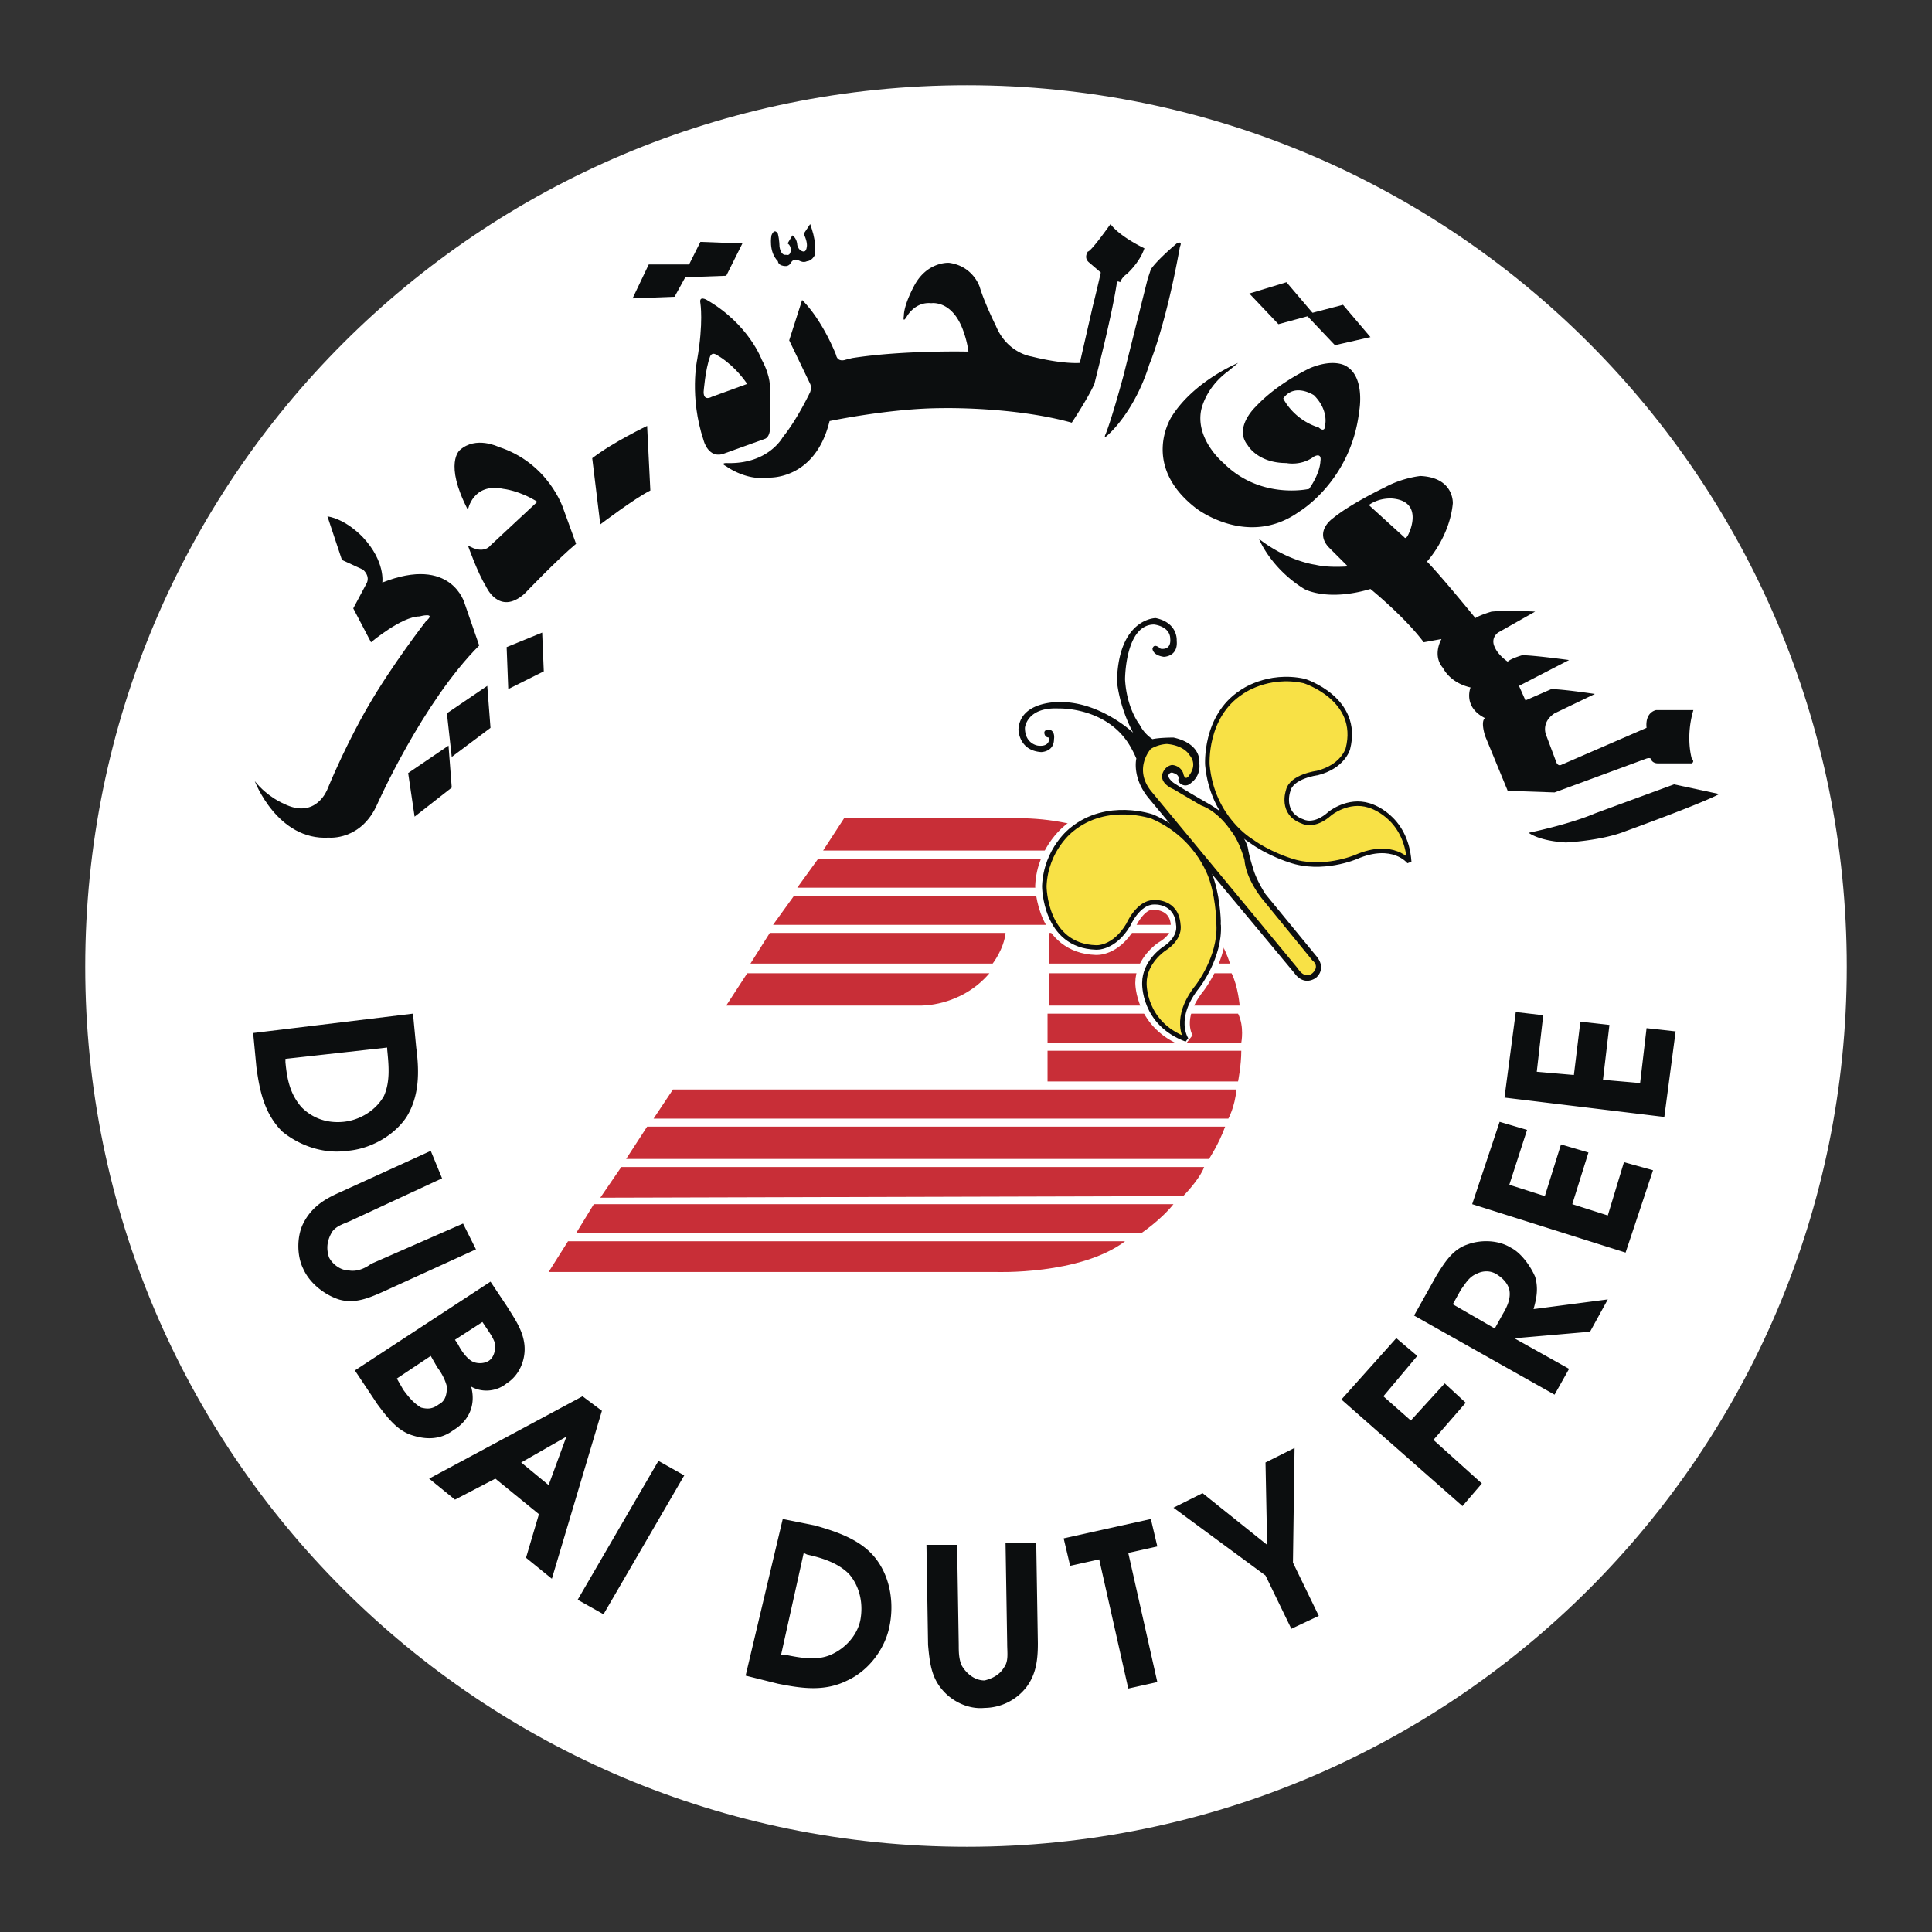 <svg xmlns="http://www.w3.org/2000/svg" width="2500" height="2500" viewBox="0 0 192.756 192.756"><rect x="0" y="0" width="192.756" height="192.756" fill="#333333" stroke="none"/><path fill-rule="evenodd" clip-rule="evenodd" fill="#fff" fill-opacity="0" d="M0 0h192.756v192.756H0V0z"/><path d="M8.504 96.459c0-48.649 39.306-87.955 87.955-87.955 48.489 0 87.793 39.306 87.793 87.955 0 48.488-39.305 87.793-87.793 87.793-48.649 0-87.955-39.305-87.955-87.793z" fill-rule="evenodd" clip-rule="evenodd" fill="#fff"/><path d="M84.216 81.638l-2.094 3.222h30.929s-3.865-3.061-10.953-3.222H84.216zM114.34 85.666H81.638l-2.094 2.899h38.178c.001 0-1.126-1.772-3.382-2.899zM118.527 89.371H79.222l-2.094 2.9h43.493s-1.127-2.095-2.094-2.9zM100.324 93.076H76.806l-1.933 3.061h24.165c-.001 0 1.126-1.45 1.286-3.061zM104.674 93.076v3.061h18.043s-.645-2.094-1.611-3.061h-16.432zM98.713 97.104H74.55l-2.094 3.221h19.331c0-.001 4.027.161 6.926-3.221zM104.674 97.104v3.221h19.008s-.16-1.932-.805-3.221h-18.203zM104.514 101.131v2.898h19.33s.322-1.609-.322-2.898h-19.008zM104.514 104.836v3.061h19.008s.322-1.611.322-3.061h-19.33zM67.14 108.701l-1.933 2.9h57.347s.645-1.129.807-2.9H67.14zM64.563 112.406l-2.094 3.223h58.152s.967-1.451 1.611-3.223H64.563zM61.986 116.434l-2.095 3.061 58.154-.16s1.611-1.611 2.094-2.9H61.986v-.001zM59.247 120.139l-1.772 2.9h56.38s1.934-1.289 3.223-2.9H59.247zM56.669 123.844l-1.933 3.061h44.621s8.377.322 12.889-3.061H56.669z" fill-rule="evenodd" clip-rule="evenodd" fill="#c82e37"/><path d="M120.943 87.921s-1.127-4.35-6.121-6.283c0 0-4.51-1.771-7.893 1.128 0 0-2.738 1.933-2.9 5.638 0 0 .162 5.96 5.316 6.122 0 0 1.771.161 3.223-2.255 0 0 .965-2.255 2.416-2.255 0 0 2.416-.161 2.576 2.255 0 0 .322 1.289-1.609 2.416 0 0-1.773 1.289-1.934 3.384 0 0 0 4.027 4.35 5.637 0 0-1.451-2.094 1.127-5.314 0 0 2.256-2.901 2.094-6.122 0-.001 0-2.257-.645-4.351z" fill-rule="evenodd" clip-rule="evenodd" fill="#fff"/><path d="M120.943 87.921s-1.127-4.35-6.121-6.283c0 0-4.51-1.771-7.893 1.128 0 0-2.738 1.933-2.9 5.638 0 0 .162 5.96 5.316 6.122 0 0 1.771.161 3.223-2.255 0 0 .965-2.255 2.416-2.255 0 0 2.416-.161 2.576 2.255 0 0 .322 1.289-1.609 2.416 0 0-1.934 1.289-1.934 3.384 0 0 0 4.027 4.35 5.637 0 0-1.451-2.094 1.127-5.314 0 0 2.256-2.901 2.094-6.122 0-.001 0-2.257-.645-4.351z" fill="none" stroke="#fff" stroke-width="1.497" stroke-miterlimit="2.613"/><path d="M25.418 77.933s2.255 5.961 7.41 5.638c0 0 3.222.323 4.833-3.383 0 0 4.51-10.148 10.149-15.787l-1.45-4.188s-1.289-4.833-8.215-2.094c0 0 .322-2.095-1.933-4.511 0 0-1.611-1.772-3.544-2.094l1.449 4.35 2.095.966s.806.645.322 1.45l-1.289 2.416 1.772 3.383s3.061-2.577 4.832-2.577c0 0 1.772-.483.645.483 0 0-3.383 4.349-5.799 8.538 0 0-2.095 3.543-4.027 8.215 0 0-1.128 3.061-4.35 1.45 0 0-1.611-.644-2.9-2.255zM46.682 54.415s.966 2.738 1.772 4.027c0 0 1.289 3.061 3.866.805 0 0 3.222-3.383 5.155-4.994l-1.289-3.544s-1.45-4.511-6.444-6.122c0 0-2.255-1.127-3.866.322 0 0-1.611 1.289.806 5.96 0 0 .483-2.739 3.544-2.095 0 0 1.611.162 3.383 1.289l-4.671 4.35c0 .002-.645.968-2.256.002zM59.086 45.715l.805 6.605s3.383-2.578 4.994-3.383l-.322-6.444c0 .001-3.383 1.612-5.477 3.222zM54.092 63.113l-3.544 1.45.161 4.188 3.544-1.772-.161-3.866zM69.074 26.385h-4.35l-1.611 3.383 4.188-.162 1.773-3.221z" fill-rule="evenodd" clip-rule="evenodd" fill="#0c0e0f"/><path fill-rule="evenodd" clip-rule="evenodd" fill="#0c0e0f" d="M74.067 24.291l-4.188-.161-1.772 3.543 4.35-.16 1.61-3.222zM131.094 31.379l-2.74-3.222-3.706 1.128 2.901 3.06 3.545-.966z"/><path fill-rule="evenodd" clip-rule="evenodd" fill="#0c0e0f" d="M136.73 33.634l-2.738-3.222-3.705.967 2.901 3.06 3.542-.805zM48.615 68.429l-4.027 2.738.483 4.35 3.867-2.899-.323-4.189zM44.749 74.39l-4.027 2.738.644 4.35 3.705-2.9-.322-4.188zM76.967 23.485s-.322 1.611.645 2.578c0 0 0 .483.805.483 0 0 .322 0 .483-.322 0 0 .161-.322.483-.322 0 0 .161 0 .483.161 0 0 .322.161.644 0 0 0 .483 0 .805-.645 0 0 .162-1.128-.322-2.578l-.162-.483-.644.966s.322.644.322 1.127c0 0 0 .645-.322.645 0 0-.483 0-.644-.645 0 0 0-.644-.483-.966l-.483.805s.322.161.322.645c0 0 0 .645-.483.483 0 0-.483.161-.645-.806 0 0 0-.645-.161-1.289.001.002-.321-.642-.643.163zM76 35.889c.966 1.772.805 2.899.805 2.899v3.383c.161 1.45-.483 1.611-.483 1.611l-4.027 1.45c-1.611.644-2.094-1.289-2.094-1.289-1.45-4.35-.645-8.055-.645-8.055.645-3.705.322-5.638.322-5.638-.161-.806.644-.322.644-.322C74.711 32.345 76 35.889 76 35.889zm-4.51-.483c-.483-.322-.645.161-.645.161-.483 1.289-.644 3.544-.644 3.544 0 .967.805.483.805.483l3.544-1.289c-1.449-2.094-3.06-2.899-3.06-2.899z"/><path d="M80.028 29.929l-1.289 4.027 2.094 4.35s.162.322 0 .805c0 0-1.288 2.739-2.738 4.511 0 0-1.45 2.738-5.638 2.577 0 0-.645 0 0 .322 0 0 1.933 1.45 4.188 1.127 0 0 4.671.322 6.122-5.638 0 0 6.121-1.289 11.276-1.289 0 0 7.088-.161 12.887 1.45 0 0 1.611-2.417 2.256-3.866l.32-1.289s1.451-5.638 1.934-8.86c0 0 0-.161.322 0 0 0 .162-.483.645-.806 0 0 1.289-1.127 1.771-2.577 0 0-2.416-1.127-3.383-2.416 0 0-1.932 2.738-2.254 2.738 0 0-.484.645.16 1.127l1.127.967s-.322 1.45-.805 3.383l-1.289 5.638s-1.611.161-4.832-.645c0 0-2.416-.322-3.545-3.061 0 0-1.127-2.255-1.609-3.866 0 0-.645-2.094-3.062-2.417 0 0-2.255-.161-3.544 2.417 0 0-.966 1.772-.966 2.899 0 0-.161.806.322 0 0 0 .805-1.45 2.416-1.288 0 0 1.933-.322 3.061 2.416 0 0 .483 1.127.645 2.416 0 0-6.443-.161-11.599.645l-.644.161s-.806.322-.966-.483c0 .002-1.289-3.381-3.383-5.475zM117.4 24.291s-1.934 1.611-2.578 2.578l-.322.966-2.416 9.666s-1.127 4.188-1.771 5.799c0 0-.322.645.322 0 0 0 2.576-2.255 4.027-6.927 0 0 1.611-3.705 3.061-11.76 0 0 .322-.645-.323-.322zM122.555 37.017c-2.416 1.771-2.738 4.027-2.738 4.027-.482 2.9 2.256 5.155 2.256 5.155 3.705 3.705 8.537 2.577 8.537 2.577 1.127-1.61 1.127-2.738 1.127-2.738.162-.966-.643-.483-.643-.483-1.289.966-2.74.644-2.74.644-2.898 0-3.865-1.771-3.865-1.771-1.449-1.772.805-3.866.805-3.866 2.256-2.417 5.479-3.866 5.479-3.866 2.416-.967 3.543-.161 3.543-.161 1.934 1.127 1.289 4.51 1.289 4.51-.807 6.927-5.961 9.988-5.961 9.988-5.154 3.705-10.309-.322-10.309-.322-5.639-4.35-2.418-9.182-2.418-9.182 2.256-3.544 6.605-5.316 6.605-5.316l-.967.804zm5.476 2.738s.967 2.094 3.545 2.899c0 0 .645.645.645-.322 0 0 .322-1.45-1.127-2.899 0 0-1.934-1.288-3.063.322zM131.254 56.348c1.289.322 3.223.161 3.223.161l-1.934-1.933c-1.449-1.611.482-2.899.482-2.899 1.771-1.45 5.154-3.061 5.154-3.061 1.773-.967 3.545-1.127 3.545-1.127 3.383.161 3.223 2.738 3.223 2.738-.322 3.383-2.578 5.799-2.578 5.799 1.289 1.289 4.832 5.639 4.832 5.639.484-.322 1.611-.645 1.611-.645 1.771-.161 4.35 0 4.35 0l-3.705 2.094c-.805.644-.322 1.45-.322 1.45.322.806 1.289 1.45 1.289 1.45.322-.322 1.449-.644 1.449-.644 1.127 0 4.672.483 4.672.483l-4.994 2.577.645 1.45 2.578-1.127c1.127 0 4.35.483 4.35.483l-4.027 1.933c-1.451.967-.807 2.255-.807 2.255l.966 2.576c.162.483.484.322.484.322l8.537-3.705c-.162-1.611.967-1.772.967-1.772h3.705c-.807 2.738-.162 4.833-.162 4.833.322.322 0 .483 0 .483h-3.383c-.482 0-.645-.322-.645-.322 0-.322-.482-.161-.482-.161l-9.182 3.383-4.672-.161-2.256-5.477c-.482-1.611 0-1.772 0-1.772-2.256-1.127-1.449-3.061-1.449-3.061-2.094-.483-2.738-1.933-2.738-1.933-1.129-1.289-.162-2.9-.162-2.9l-1.771.322c-1.934-2.577-5.316-5.316-5.316-5.316-4.35 1.289-6.604 0-6.604 0-3.383-2.094-4.512-4.994-4.512-4.994 2.901 2.256 5.639 2.579 5.639 2.579zm5.316-5.961l3.543 3.222s.162.322.484-.483c0 0 1.449-3.061-1.611-3.383 0 0-1.289-.161-2.416.644zM167.016 78.255l-7.893 2.9s-2.096.966-6.605 1.933c0 0 .967.806 3.705.966 0 0 3.545-.161 5.961-1.127 0 0 7.57-2.739 9.342-3.705l-4.51-.967zM41.205 101.131l.322 3.383c.322 2.416.322 4.832-.966 6.926-1.289 1.934-3.706 3.223-5.961 3.383-2.255.322-4.671-.482-6.443-1.932-1.772-1.773-2.255-4.027-2.577-6.445l-.322-3.383 15.947-1.932zm-12.726 4.832c.161 1.771.483 3.223 1.611 4.51 1.127 1.129 2.578 1.611 4.188 1.451 1.611-.162 3.222-1.129 4.027-2.578.645-1.449.483-3.061.322-4.672v-.16l-10.148 1.127v.322zM44.104 117.561l-9.021 4.189c-.644.322-1.449.482-1.933 1.127-.483.805-.645 1.611-.322 2.578.322.645 1.127 1.289 1.933 1.289.805.16 1.611-.162 2.255-.645l9.182-4.027 1.289 2.576-9.182 4.189c-1.45.645-2.899 1.289-4.51.805-1.45-.482-2.899-1.611-3.544-3.061-.645-1.289-.645-3.221 0-4.51.805-1.611 2.094-2.416 3.544-3.061l9.182-4.189 1.127 2.74zM48.938 127.871l1.611 2.416c.805 1.289 1.611 2.416 1.772 3.867.161 1.449-.483 3.061-1.772 3.865-.967.805-2.417.967-3.544.322.483 1.771-.161 3.383-1.772 4.35-1.288.967-2.738.967-4.188.482-1.45-.482-2.417-1.771-3.383-3.061l-2.255-3.383 13.531-8.858zm-8.7 10.793c.483.645.967 1.289 1.772 1.771.645.162 1.128.162 1.772-.322.644-.322.805-.967.805-1.771-.161-.645-.483-1.289-.966-1.934l-.645-1.127-3.383 2.256.645 1.127zm5.477-4.51c.322.643.806 1.287 1.289 1.609.483.322 1.289.322 1.771 0 .483-.322.645-.967.645-1.609-.161-.645-.645-1.289-.966-1.773l-.322-.482-2.739 1.771.322.484zM58.12 139.309l1.933 1.449-4.994 16.754-2.578-2.094 1.289-4.35-4.35-3.545-4.027 2.096-2.577-2.096 15.304-8.214zm-3.383 8.859l1.771-4.832-4.51 2.576 2.739 2.256zM65.691 145.752l2.577 1.449-8.055 13.854-2.577-1.45 8.055-13.853zM78.094 151.551l3.222.645c2.255.645 4.672 1.449 6.122 3.383s1.772 4.51 1.289 6.766c-.483 2.256-2.094 4.35-4.188 5.316-2.255 1.127-4.51.805-6.927.322l-3.222-.805 3.704-15.627zm.161 13.531c1.611.322 3.222.645 4.672 0s2.577-1.932 2.899-3.383c.322-1.611 0-3.383-1.128-4.672-1.127-1.127-2.738-1.609-4.188-1.932l-.322-.162-2.255 10.148h.322v.001zM95.492 154.129l.162 9.986c0 .645 0 1.451.322 2.096.483.805 1.289 1.449 2.255 1.449.645-.162 1.449-.482 1.934-1.289.482-.645.322-1.449.322-2.416l-.162-9.988h3.061l.162 9.988c0 1.611-.162 3.061-1.127 4.35a5.344 5.344 0 0 1-4.189 2.094c-1.611.162-3.222-.645-4.188-1.771-1.128-1.289-1.289-2.738-1.45-4.512l-.161-9.986h3.059v-.001zM109.668 155.578l-2.9.645-.645-2.739 8.699-1.933.645 2.738-2.899.645 2.899 12.886-2.899.645-2.9-12.887zM126.26 157.189l-9.182-6.765 2.901-1.451 6.443 5.156-.162-8.217 2.9-1.449-.162 11.437 2.578 5.317-2.738 1.289-2.578-5.317zM133.832 139.631l5.477-6.121 2.093 1.771-3.382 4.028 2.738 2.416 3.383-3.705 2.093 1.933-3.22 3.705 4.832 4.35-1.934 2.254-12.08-10.631zM141.08 131.254l2.256-4.027c.805-1.289 1.611-2.578 3.061-3.061 1.289-.484 3.061-.484 4.35.322.967.482 1.932 1.771 2.416 2.9.322 1.127.16 2.094-.162 3.221l7.41-.967-1.771 3.223-7.41.645h-.16l5.477 3.061-1.449 2.576-14.018-7.893zm8.859-.16c.484-.807.807-1.611.645-2.418-.16-.645-.645-1.127-1.127-1.449-.645-.482-1.449-.482-2.094-.16-.807.322-1.129.965-1.611 1.609l-.805 1.451 4.188 2.416.804-1.449zM146.879 120.139l2.738-8.215 2.738.805-1.771 5.476 3.545 1.129 1.611-5.156 2.739.806-1.612 5.155 3.543 1.127 1.611-5.315 2.901.805-2.738 8.215-15.305-4.832zM150.102 109.506l1.127-8.537 2.738.322-.645 5.639 3.705.322.645-5.316 2.9.322-.644 5.476 3.705.323.644-5.477 2.901.322-1.129 8.537-15.947-1.933z" fill-rule="evenodd" clip-rule="evenodd" fill="#0c0e0f"/><path d="M118.045 77.933s1.771-.161 1.289-2.577c0 0-1.611-2.417-4.35-1.127 0 0-2.256 1.772-.807 4.349l14.82 17.881s.967 1.611 2.096.805c0 0 .965-.645 0-1.772l-4.994-6.121s-1.451-1.772-1.611-3.222c0 0-.484-2.899-1.771-4.027 0 0-1.934-1.771-3.223-2.255 0 0-2.738-1.45-3.061-1.772 0 0-.482-.967.162-1.289.001 0 .966-.484 1.45 1.127z" fill-rule="evenodd" clip-rule="evenodd" fill="#f8e146"/><path d="M116.756 63.757c0-1.289-1.611-1.449-1.611-1.449-2.898 0-2.898 5.477-2.898 5.477.16 2.899 1.449 4.511 1.449 4.511a3.806 3.806 0 0 0 1.289 1.45c.645-.161 2.094-.161 2.094-.161 2.9.645 2.578 2.578 2.578 2.578.16 1.289-.807 1.933-.807 1.933-.482.483-.967.161-.967.161-.322-.161-.322-.483-.322-.483.162-.483-.482-.645-.482-.645-.322-.161-.482.161-.482.161-.162.322.482.806.482.806.967.644 3.221 1.933 3.221 1.933 3.545 1.933 4.189 4.51 4.189 4.51.16.966.482 1.933.482 1.933.322 1.289 1.289 2.738 1.289 2.738l5.154 6.282c.967 1.29-.16 2.094-.16 2.094-1.289.807-2.094-.482-2.094-.482l-14.498-17.398c-1.773-2.094-1.289-4.027-1.289-4.027-.484-1.128-.967-1.772-.967-1.772-2.416-3.383-6.766-3.222-6.766-3.222-3.221-.161-3.383 1.934-3.383 1.934 0 1.611 1.289 1.772 1.289 1.772 1.289.161 1.127-.806 1.127-.806-.482 0-.482-.483-.482-.483 0-.322.482-.322.482-.322.645.161.484.966.484.966 0 1.289-1.289 1.289-1.289 1.289-2.256-.161-2.256-2.255-2.256-2.255.162-2.9 4.189-2.739 4.189-2.739 4.025 0 7.248 3.061 7.248 3.061-1.449-2.739-1.611-5.155-1.611-5.155.162-6.282 3.867-6.282 3.867-6.282 2.254.483 2.094 2.255 2.094 2.255.16 1.611-1.289 1.611-1.289 1.611-1.127-.161-1.127-.806-1.127-.806.16-.645.805 0 .805 0 1.128.16.968-.968.968-.968zm-1.934 10.955s-1.771 1.933 0 4.188l14.66 17.719s.645 1.129 1.449.484c0 0 .805-.645 0-1.289l-4.994-6.122s-1.611-1.933-1.771-3.866c0 0-.484-1.933-1.449-3.061 0 0-1.129-1.772-2.9-2.416l-2.738-1.611s-1.289-.483-1.127-1.45c0 0 .16-.805.965-.967 0 0 .807 0 1.129.806 0 0 .16.967.645.161 0 0 .805-.967 0-1.933 0 0-.484-.966-2.256-1.127-.001.001-.806.001-1.613.484z" fill-rule="evenodd" clip-rule="evenodd" fill="#0c0e0f"/><path d="M124.811 83.894s-3.867-2.256-4.35-7.572c0 0-.322-4.833 3.383-7.249 0 0 2.578-1.934 6.283-1.128 0 0 5.637 1.772 4.35 6.766 0 0-.484 1.772-3.062 2.416 0 0-2.576.322-2.898 1.772 0 0-.805 2.255 1.449 3.061 0 0 1.129.645 2.738-.805 0 0 1.773-1.45 3.867-.805 0 0 3.705.966 4.027 5.638 0 0-1.611-2.094-5.316-.483 0 0-3.383 1.45-6.605.322-.001 0-2.095-.645-3.866-1.933zM120.943 87.921s-1.127-4.35-5.959-6.443c0 0-4.512-1.611-8.055 1.289 0 0-2.578 1.933-2.738 5.638 0 0 0 5.96 5.154 6.122 0 0 1.771.161 3.223-2.255 0 0 .965-2.255 2.576-2.255 0 0 2.256-.161 2.416 2.255 0 0 .322 1.289-1.449 2.416 0 0-1.934 1.289-1.934 3.384 0 0-.16 4.027 4.189 5.637 0 0-1.451-2.094 1.127-5.314 0 0 2.256-2.901 2.094-6.122.001-.002.001-2.258-.644-4.352z" fill-rule="evenodd" clip-rule="evenodd" fill="#f8e146" stroke="#0c0e0f" stroke-width=".45" stroke-miterlimit="2.613"/></svg>
